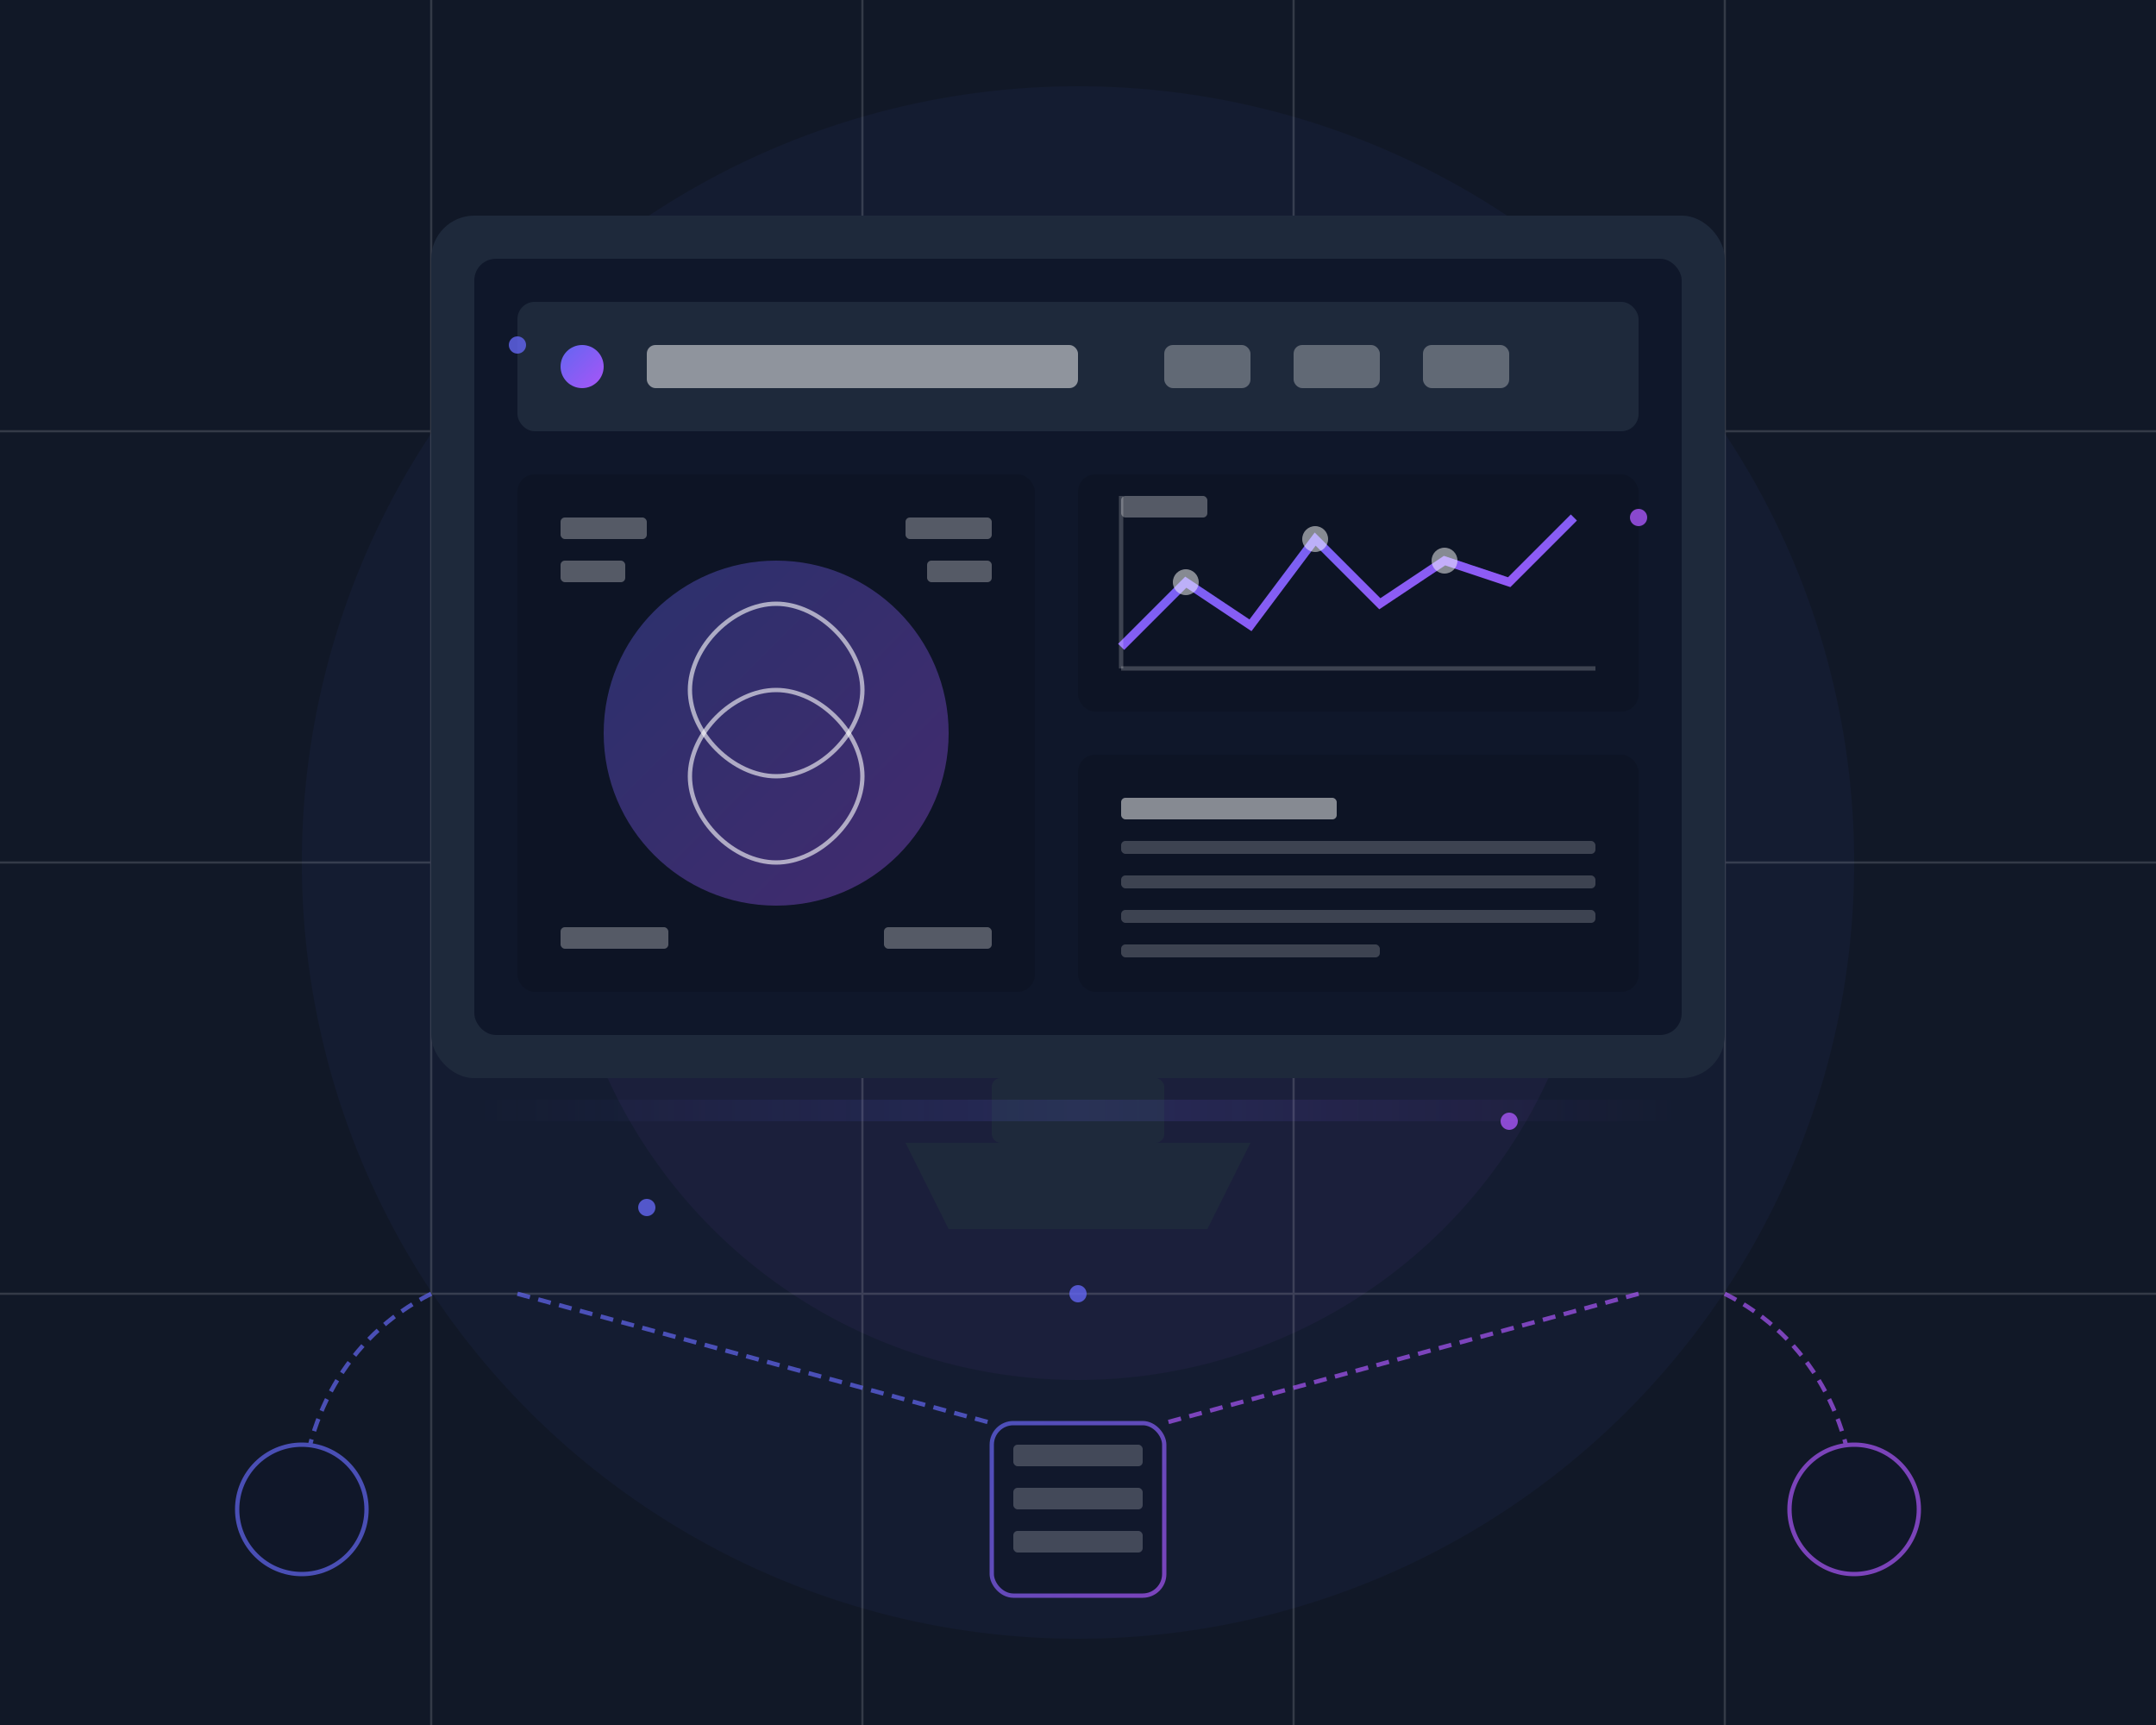 <?xml version="1.0" encoding="UTF-8"?>
<svg width="500px" height="400px" viewBox="0 0 500 400" version="1.1" xmlns="http://www.w3.org/2000/svg" xmlns:xlink="http://www.w3.org/1999/xlink">
    <title>PACS Display</title>
    <defs>
        <linearGradient x1="0%" y1="0%" x2="100%" y2="100%" id="pacs-gradient-main">
            <stop stop-color="#6366F1" offset="0%"></stop>
            <stop stop-color="#A855F7" offset="100%"></stop>
        </linearGradient>
        <linearGradient x1="0%" y1="0%" x2="100%" y2="100%" id="brain-gradient">
            <stop stop-color="#6366F1" stop-opacity="0.5" offset="0%"></stop>
            <stop stop-color="#A855F7" stop-opacity="0.5" offset="100%"></stop>
        </linearGradient>
        <linearGradient x1="0%" y1="0%" x2="100%" y2="0%" id="glow-gradient">
            <stop stop-color="#6366F1" stop-opacity="0" offset="0%"></stop>
            <stop stop-color="#6366F1" stop-opacity="0.3" offset="50%"></stop>
            <stop stop-color="#A855F7" stop-opacity="0" offset="100%"></stop>
        </linearGradient>
        <filter x="-15%" y="-15%" width="130%" height="130%" filterUnits="objectBoundingBox" id="monitor-glow">
            <feGaussianBlur stdDeviation="6" in="SourceGraphic" result="blur"></feGaussianBlur>
            <feColorMatrix type="matrix" values="0 0 0 0 0.388  0 0 0 0 0.4  0 0 0 0 0.945  0 0 0 0.3 0" in="blur" result="glow"></feColorMatrix>
            <feMerge>
                <feMergeNode in="glow"></feMergeNode>
                <feMergeNode in="SourceGraphic"></feMergeNode>
            </feMerge>
        </filter>
    </defs>
    <g id="PACS-Display" stroke="none" stroke-width="1" fill="none" fill-rule="evenodd">
        <!-- Background Elements -->
        <rect id="bg-gradient" x="0" y="0" width="500" height="400" fill="#111827"></rect>
        <circle id="bg-circle-1" fill="#6366F1" opacity="0.05" cx="250" cy="200" r="180"></circle>
        <circle id="bg-circle-2" fill="#A855F7" opacity="0.05" cx="250" cy="200" r="120"></circle>
        
        <!-- Grid Pattern -->
        <g id="grid" opacity="0.15" stroke="#FFFFFF">
            <line x1="0" y1="100" x2="500" y2="100" stroke-width="0.5"></line>
            <line x1="0" y1="200" x2="500" y2="200" stroke-width="0.5"></line>
            <line x1="0" y1="300" x2="500" y2="300" stroke-width="0.5"></line>
            <line x1="100" y1="0" x2="100" y2="400" stroke-width="0.5"></line>
            <line x1="200" y1="0" x2="200" y2="400" stroke-width="0.5"></line>
            <line x1="300" y1="0" x2="300" y2="400" stroke-width="0.5"></line>
            <line x1="400" y1="0" x2="400" y2="400" stroke-width="0.5"></line>
        </g>
        
        <!-- Main Display Frame -->
        <g id="monitor-group" transform="translate(100, 50)" filter="url(#monitor-glow)">
            <!-- Monitor frame -->
            <rect id="monitor-frame" x="0" y="0" width="300" height="200" rx="10" fill="#1E293B"></rect>
            <rect id="monitor-screen" x="10" y="10" width="280" height="180" rx="5" fill="#0F172A"></rect>
            
            <!-- UI Elements -->
            <rect id="header" x="20" y="20" width="260" height="30" rx="4" fill="#1E293B"></rect>
            <circle id="button-1" cx="35" cy="35" r="5" fill="url(#pacs-gradient-main)"></circle>
            <rect id="title" x="50" y="30" width="100" height="10" rx="2" fill="#FFFFFF" opacity="0.5"></rect>
            <rect id="menu-1" x="170" y="30" width="20" height="10" rx="2" fill="#FFFFFF" opacity="0.3"></rect>
            <rect id="menu-2" x="200" y="30" width="20" height="10" rx="2" fill="#FFFFFF" opacity="0.3"></rect>
            <rect id="menu-3" x="230" y="30" width="20" height="10" rx="2" fill="#FFFFFF" opacity="0.3"></rect>
            
            <!-- Content Areas -->
            <!-- Brain Scan Image -->
            <g id="brain-scan" transform="translate(20, 60)">
                <rect x="0" y="0" width="120" height="120" rx="4" fill="#0D1425"></rect>
                <circle cx="60" cy="60" r="40" fill="url(#brain-gradient)" opacity="0.7"></circle>
                <path d="M40,50 C40,40 50,30 60,30 C70,30 80,40 80,50 C80,60 70,70 60,70 C50,70 40,60 40,50 Z" stroke="#FFFFFF" stroke-width="1" opacity="0.6"></path>
                <path d="M40,70 C40,60 50,50 60,50 C70,50 80,60 80,70 C80,80 70,90 60,90 C50,90 40,80 40,70 Z" stroke="#FFFFFF" stroke-width="1" opacity="0.6"></path>
                <rect x="10" y="10" width="20" height="5" rx="1" fill="#FFFFFF" opacity="0.3"></rect>
                <rect x="10" y="20" width="15" height="5" rx="1" fill="#FFFFFF" opacity="0.3"></rect>
                <rect x="10" y="105" width="25" height="5" rx="1" fill="#FFFFFF" opacity="0.3"></rect>
                <rect x="90" y="10" width="20" height="5" rx="1" fill="#FFFFFF" opacity="0.3"></rect>
                <rect x="95" y="20" width="15" height="5" rx="1" fill="#FFFFFF" opacity="0.3"></rect>
                <rect x="85" y="105" width="25" height="5" rx="1" fill="#FFFFFF" opacity="0.3"></rect>
            </g>
            
            <!-- Data Visualization -->
            <g id="data-viz" transform="translate(150, 60)">
                <rect x="0" y="0" width="130" height="55" rx="4" fill="#0D1425"></rect>
                <polyline points="10,40 25,25 40,35 55,15 70,30 85,20 100,25 115,10" 
                        stroke="url(#pacs-gradient-main)" stroke-width="2" fill="none"></polyline>
                <line x1="10" y1="45" x2="120" y2="45" stroke="#FFFFFF" opacity="0.2" stroke-width="1"></line>
                <line x1="10" y1="5" x2="10" y2="45" stroke="#FFFFFF" opacity="0.2" stroke-width="1"></line>
                <circle cx="25" cy="25" r="3" fill="#FFFFFF" opacity="0.5"></circle>
                <circle cx="55" cy="15" r="3" fill="#FFFFFF" opacity="0.5"></circle>
                <circle cx="85" cy="20" r="3" fill="#FFFFFF" opacity="0.5"></circle>
                <rect x="10" y="5" width="20" height="5" rx="1" fill="#FFFFFF" opacity="0.3"></rect>
            </g>
            
            <!-- Info Panel -->
            <g id="info-panel" transform="translate(150, 125)">
                <rect x="0" y="0" width="130" height="55" rx="4" fill="#0D1425"></rect>
                <rect x="10" y="10" width="50" height="5" rx="1" fill="#FFFFFF" opacity="0.5"></rect>
                <rect x="10" y="20" width="110" height="3" rx="1" fill="#FFFFFF" opacity="0.2"></rect>
                <rect x="10" y="28" width="110" height="3" rx="1" fill="#FFFFFF" opacity="0.2"></rect>
                <rect x="10" y="36" width="110" height="3" rx="1" fill="#FFFFFF" opacity="0.2"></rect>
                <rect x="10" y="44" width="60" height="3" rx="1" fill="#FFFFFF" opacity="0.2"></rect>
            </g>
        </g>
        
        <!-- Stand -->
        <rect id="stand-top" x="230" y="250" width="40" height="15" rx="2" fill="#1E293B"></rect>
        <path id="stand-base" d="M210,265 L290,265 L280,285 L220,285 Z" fill="#1E293B"></path>
        
        <!-- Reflection -->
        <rect id="reflection" x="110" y="255" width="280" height="5" rx="2" fill="url(#glow-gradient)" opacity="0.5"></rect>
        
        <!-- Network Elements -->
        <g id="network-elements" opacity="0.7">
            <path d="M100,300 C80,310 70,330 70,350" stroke="#6366F1" stroke-width="1" stroke-dasharray="3,2"></path>
            <path d="M400,300 C420,310 430,330 430,350" stroke="#A855F7" stroke-width="1" stroke-dasharray="3,2"></path>
            <circle cx="70" cy="350" r="15" fill="#0F172A" stroke="#6366F1" stroke-width="1"></circle>
            <circle cx="430" cy="350" r="15" fill="#0F172A" stroke="#A855F7" stroke-width="1"></circle>
            <rect x="230" y="330" width="40" height="40" rx="5" fill="#0F172A" stroke="url(#pacs-gradient-main)" stroke-width="1"></rect>
            <path d="M120,300 L230,330" stroke="#6366F1" stroke-width="1" stroke-dasharray="3,2"></path>
            <path d="M380,300 L270,330" stroke="#A855F7" stroke-width="1" stroke-dasharray="3,2"></path>
            <rect x="235" y="335" width="30" height="5" rx="1" fill="#FFFFFF" opacity="0.3"></rect>
            <rect x="235" y="345" width="30" height="5" rx="1" fill="#FFFFFF" opacity="0.3"></rect>
            <rect x="235" y="355" width="30" height="5" rx="1" fill="#FFFFFF" opacity="0.3"></rect>
        </g>
        
        <!-- Particles -->
        <circle cx="120" cy="80" r="2" fill="#6366F1" opacity="0.8"></circle>
        <circle cx="380" cy="120" r="2" fill="#A855F7" opacity="0.8"></circle>
        <circle cx="150" cy="280" r="2" fill="#6366F1" opacity="0.8"></circle>
        <circle cx="350" cy="260" r="2" fill="#A855F7" opacity="0.8"></circle>
        <circle cx="250" cy="300" r="2" fill="#6366F1" opacity="0.8"></circle>
    </g>
</svg>